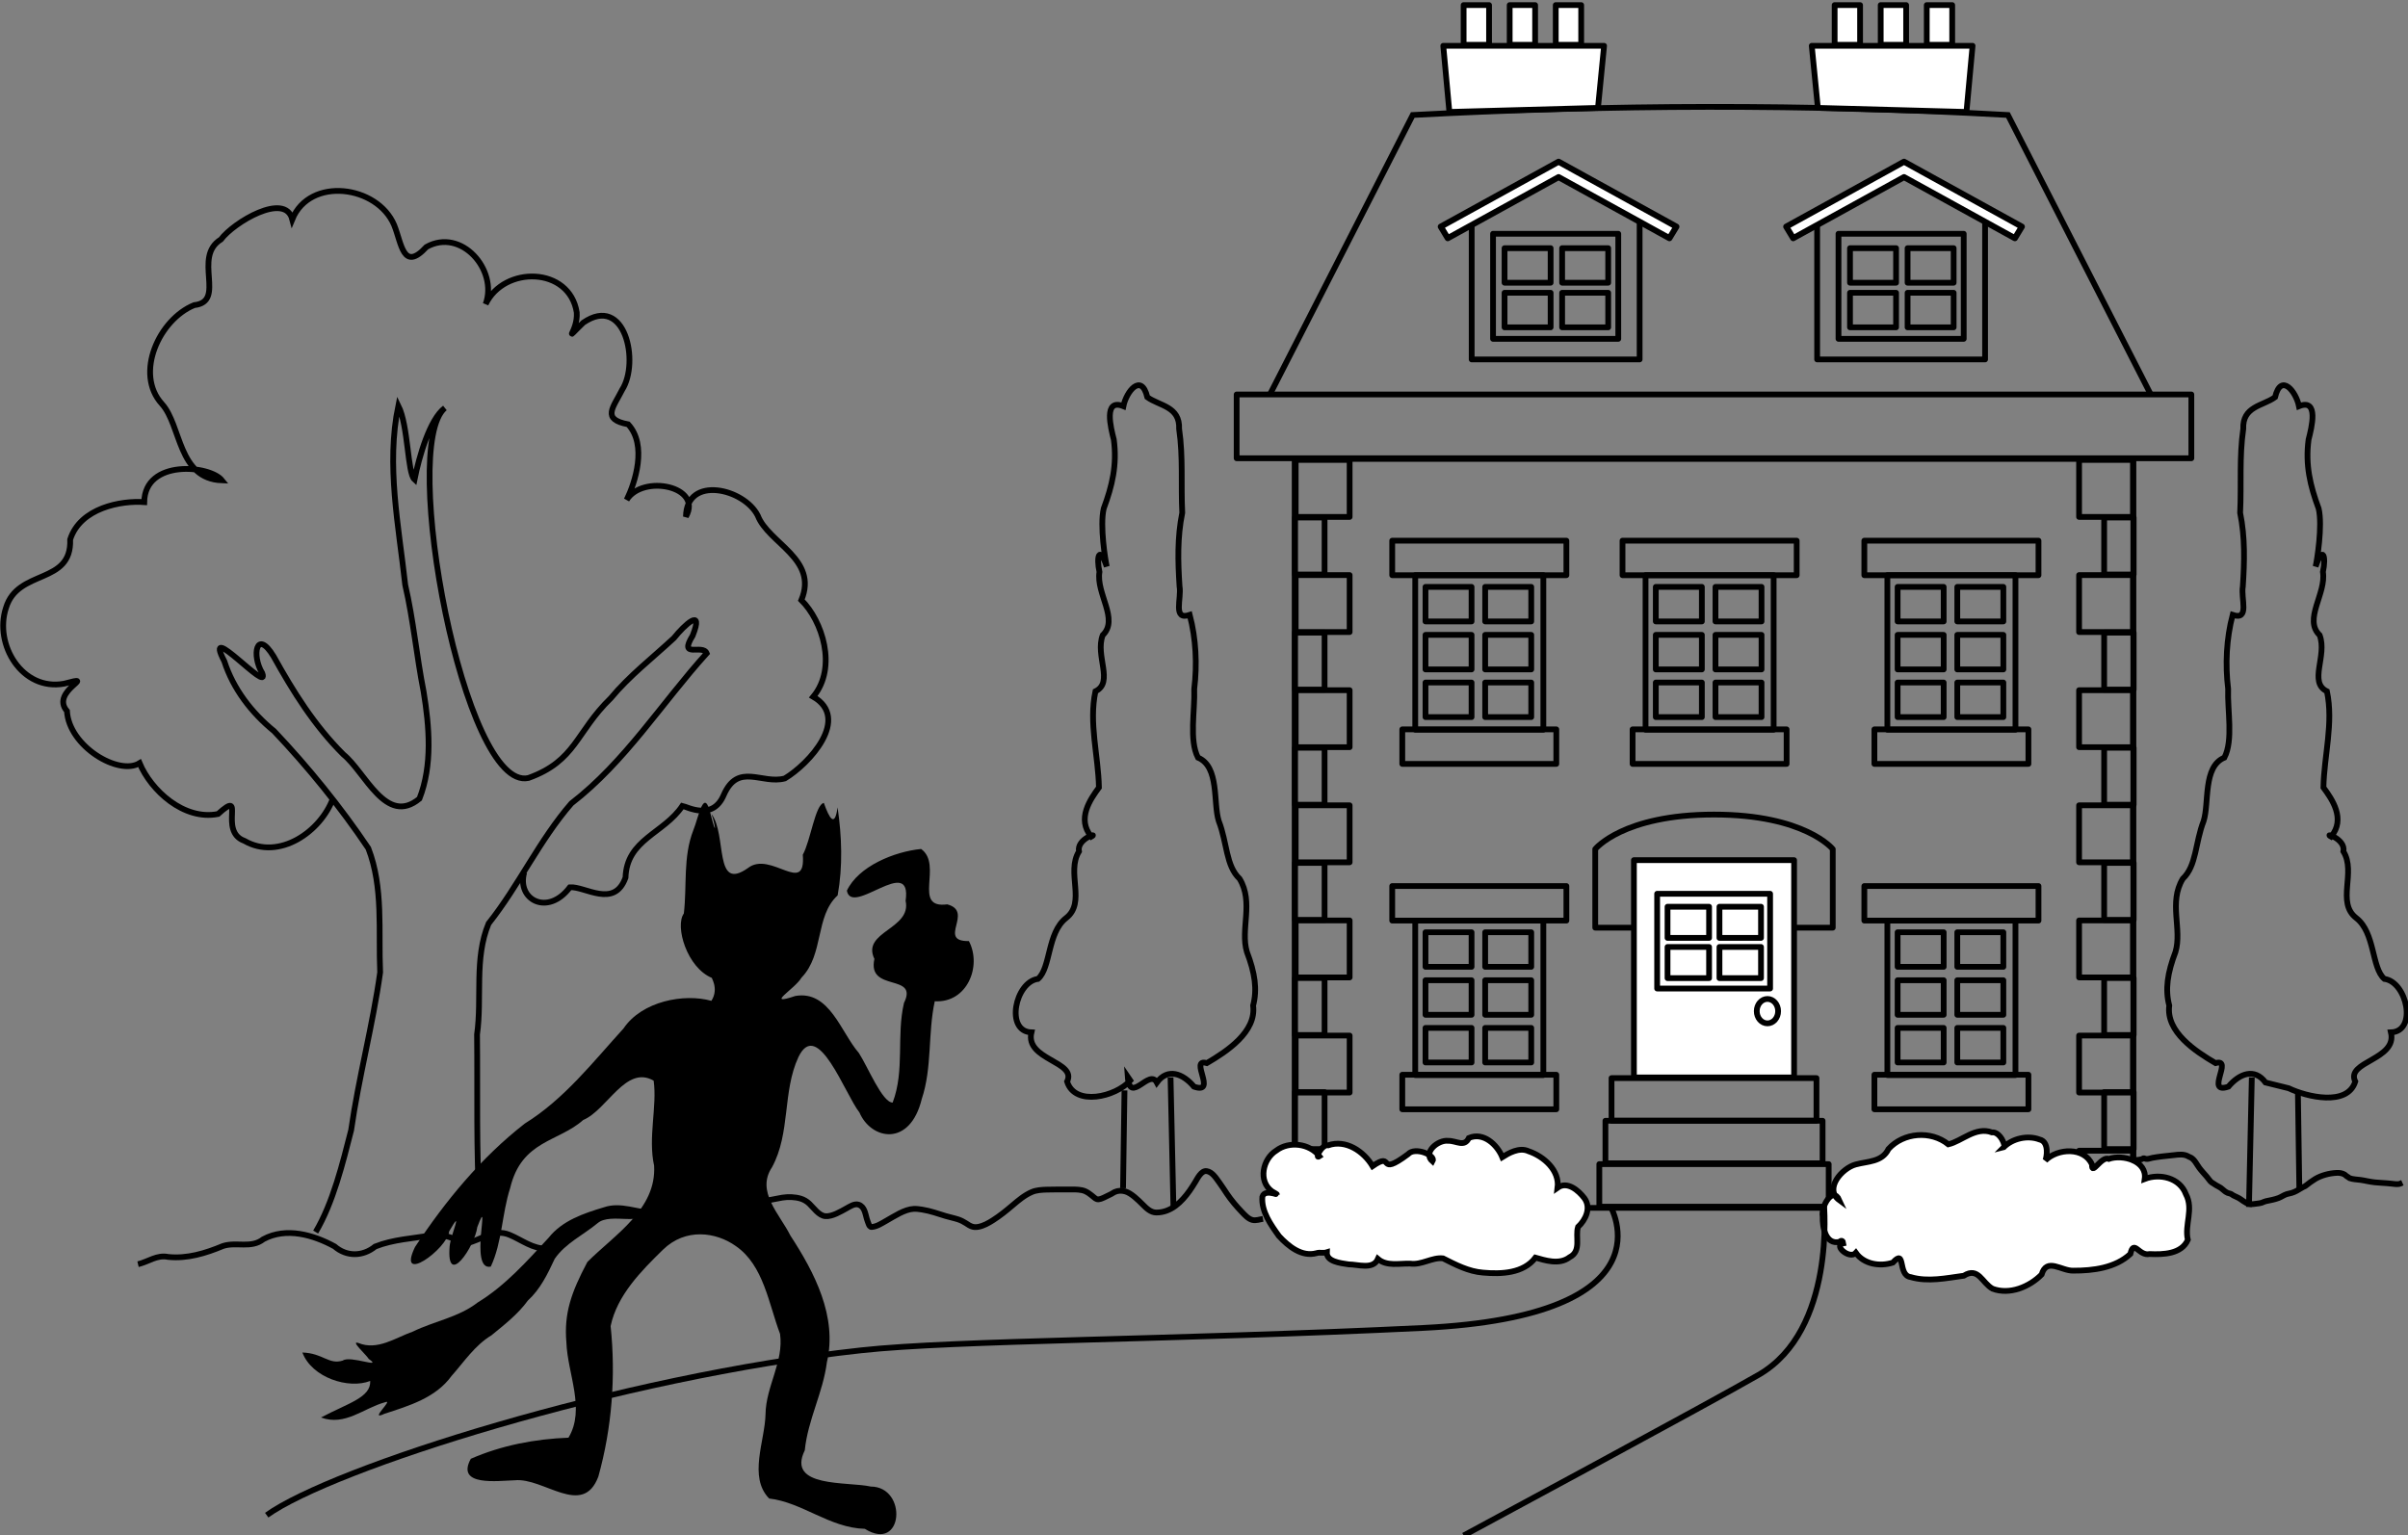<?xml version="1.0" encoding="UTF-8" standalone="no"?>
<!-- Created with Inkscape (http://www.inkscape.org/) -->

<svg
   xmlns:dc="http://purl.org/dc/elements/1.1/"
   xmlns:cc="http://creativecommons.org/ns#"
   xmlns:rdf="http://www.w3.org/1999/02/22-rdf-syntax-ns#"
   xmlns:svg="http://www.w3.org/2000/svg"
   xmlns="http://www.w3.org/2000/svg"
   xmlns:sodipodi="http://sodipodi.sourceforge.net/DTD/sodipodi-0.dtd"
   xmlns:inkscape="http://www.inkscape.org/namespaces/inkscape"
   width="110.717mm"
   height="70.594mm"
   viewBox="0 0 392.305 250.137"
   id="svg18112"
   version="1.1"
   inkscape:version="0.91 r13725"
   sodipodi:docname="apt-building-bricks.svg">
  <rect x="0" y="0" width="392.305" height="250.137" fill="#808080" stroke="none"/>
  <defs
     id="defs18114" />
  <sodipodi:namedview
     id="base"
     pagecolor="#ffffff"
     bordercolor="#666666"
     borderopacity="1.0"
     inkscape:pageopacity="0.0"
     inkscape:pageshadow="2"
     inkscape:zoom="0.35"
     inkscape:cx="1285.4382"
     inkscape:cy="-789.21745"
     inkscape:document-units="px"
     inkscape:current-layer="layer1"
     showgrid="false"
     fit-margin-top="0"
     fit-margin-left="0"
     fit-margin-right="0"
     fit-margin-bottom="0"
     inkscape:window-width="2560"
     inkscape:window-height="1403"
     inkscape:window-x="2560"
     inkscape:window-y="0"
     inkscape:window-maximized="1" />
  <g
     inkscape:label="Layer 1"
     inkscape:groupmode="layer"
     id="layer1"
     transform="translate(1470.438,484.135)">
    <g
       transform="matrix(0.938,0,0,0.938,-1554.569,-1160.969)"
       style="display:inline"
       id="g17841">
      <rect
         y="801.299"
         x="314.558"
         height="130.108"
         width="145.664"
         id="rect7372"
         style="fill:none;fill-opacity:1;stroke:#000000;stroke-width:1;stroke-linecap:round;stroke-linejoin:round;stroke-miterlimit:4;stroke-dasharray:none;stroke-opacity:1" />
      <rect
         y="821.5"
         x="335.5"
         height="26.836"
         width="22.25"
         id="rect7377"
         style="fill:none;fill-opacity:1;stroke:#000000;stroke-width:1;stroke-linecap:round;stroke-linejoin:round;stroke-miterlimit:4;stroke-dasharray:none;stroke-opacity:1" />
      <rect
         transform="scale(1,-1)"
         style="fill:none;fill-opacity:1;stroke:#000000;stroke-width:1;stroke-linecap:round;stroke-linejoin:round;stroke-miterlimit:4;stroke-dasharray:none;stroke-opacity:1"
         id="rect7379"
         width="26.75"
         height="6"
         x="333.25"
         y="-854.28" />
      <rect
         y="-821.5"
         x="331.5"
         height="6"
         width="30.25"
         id="rect7381"
         style="fill:none;fill-opacity:1;stroke:#000000;stroke-width:1;stroke-linecap:round;stroke-linejoin:round;stroke-miterlimit:4;stroke-dasharray:none;stroke-opacity:1"
         transform="scale(1,-1)" />
      <rect
         transform="scale(1,-1)"
         style="fill:none;fill-opacity:1;stroke:#000000;stroke-width:1;stroke-linecap:round;stroke-linejoin:round;stroke-miterlimit:4;stroke-dasharray:none;stroke-opacity:1"
         id="rect7389"
         width="8"
         height="6"
         x="347.646"
         y="-829.53" />
      <rect
         y="-829.53"
         x="337.28"
         height="6"
         width="8"
         id="rect7391"
         style="fill:none;fill-opacity:1;stroke:#000000;stroke-width:1;stroke-linecap:round;stroke-linejoin:round;stroke-miterlimit:4;stroke-dasharray:none;stroke-opacity:1"
         transform="scale(1,-1)" />
      <rect
         y="-837.866"
         x="347.646"
         height="6"
         width="8"
         id="rect7393"
         style="fill:none;fill-opacity:1;stroke:#000000;stroke-width:1;stroke-linecap:round;stroke-linejoin:round;stroke-miterlimit:4;stroke-dasharray:none;stroke-opacity:1"
         transform="scale(1,-1)" />
      <rect
         transform="scale(1,-1)"
         style="fill:none;fill-opacity:1;stroke:#000000;stroke-width:1;stroke-linecap:round;stroke-linejoin:round;stroke-miterlimit:4;stroke-dasharray:none;stroke-opacity:1"
         id="rect7395"
         width="8"
         height="6"
         x="337.28"
         y="-837.866" />
      <rect
         transform="scale(1,-1)"
         style="fill:none;fill-opacity:1;stroke:#000000;stroke-width:1;stroke-linecap:round;stroke-linejoin:round;stroke-miterlimit:4;stroke-dasharray:none;stroke-opacity:1"
         id="rect7397"
         width="8"
         height="6"
         x="347.646"
         y="-846.146" />
      <rect
         y="-846.146"
         x="337.28"
         height="6"
         width="8"
         id="rect7399"
         style="fill:none;fill-opacity:1;stroke:#000000;stroke-width:1;stroke-linecap:round;stroke-linejoin:round;stroke-miterlimit:4;stroke-dasharray:none;stroke-opacity:1"
         transform="scale(1,-1)" />
      <g
         transform="translate(59.263,13.436)"
         id="g7686">
        <rect
           transform="scale(1,-1)"
           style="fill:none;fill-opacity:1;stroke:#000000;stroke-width:1;stroke-linecap:round;stroke-linejoin:round;stroke-miterlimit:4;stroke-dasharray:none;stroke-opacity:1"
           id="rect7515"
           width="8"
           height="6"
           x="301.75"
           y="-757.25" />
        <rect
           y="-757.25"
           x="291.75"
           height="6"
           width="8"
           id="rect7517"
           style="fill:none;fill-opacity:1;stroke:#000000;stroke-width:1;stroke-linecap:round;stroke-linejoin:round;stroke-miterlimit:4;stroke-dasharray:none;stroke-opacity:1"
           transform="scale(1,-1)" />
        <rect
           y="-765"
           x="301.75"
           height="6"
           width="8"
           id="rect7519"
           style="fill:none;fill-opacity:1;stroke:#000000;stroke-width:1;stroke-linecap:round;stroke-linejoin:round;stroke-miterlimit:4;stroke-dasharray:none;stroke-opacity:1"
           transform="scale(1,-1)" />
        <rect
           transform="scale(1,-1)"
           style="fill:none;fill-opacity:1;stroke:#000000;stroke-width:1;stroke-linecap:round;stroke-linejoin:round;stroke-miterlimit:4;stroke-dasharray:none;stroke-opacity:1"
           id="rect7521"
           width="8"
           height="6"
           x="291.75"
           y="-765" />
        <rect
           y="748.75"
           x="289.75"
           height="18.25"
           width="21.75"
           id="rect7523"
           style="fill:none;fill-opacity:1;stroke:#000000;stroke-width:1;stroke-linecap:round;stroke-linejoin:round;stroke-miterlimit:4;stroke-dasharray:none;stroke-opacity:1" />
      </g>
      <rect
         style="fill:none;fill-opacity:1;stroke:#000000;stroke-width:1;stroke-linecap:round;stroke-linejoin:round;stroke-miterlimit:4;stroke-dasharray:none;stroke-opacity:1"
         id="rect7525"
         width="22.25"
         height="26.836"
         x="375.5"
         y="821.5" />
      <rect
         y="-854.28"
         x="373.25"
         height="6"
         width="26.75"
         id="rect7527"
         style="fill:none;fill-opacity:1;stroke:#000000;stroke-width:1;stroke-linecap:round;stroke-linejoin:round;stroke-miterlimit:4;stroke-dasharray:none;stroke-opacity:1"
         transform="scale(1,-1)" />
      <rect
         transform="scale(1,-1)"
         style="fill:none;fill-opacity:1;stroke:#000000;stroke-width:1;stroke-linecap:round;stroke-linejoin:round;stroke-miterlimit:4;stroke-dasharray:none;stroke-opacity:1"
         id="rect7529"
         width="30.25"
         height="6"
         x="371.5"
         y="-821.5" />
      <rect
         y="-829.53"
         x="387.646"
         height="6"
         width="8"
         id="rect7531"
         style="fill:none;fill-opacity:1;stroke:#000000;stroke-width:1;stroke-linecap:round;stroke-linejoin:round;stroke-miterlimit:4;stroke-dasharray:none;stroke-opacity:1"
         transform="scale(1,-1)" />
      <rect
         transform="scale(1,-1)"
         style="fill:none;fill-opacity:1;stroke:#000000;stroke-width:1;stroke-linecap:round;stroke-linejoin:round;stroke-miterlimit:4;stroke-dasharray:none;stroke-opacity:1"
         id="rect7533"
         width="8"
         height="6"
         x="377.28"
         y="-829.53" />
      <rect
         transform="scale(1,-1)"
         style="fill:none;fill-opacity:1;stroke:#000000;stroke-width:1;stroke-linecap:round;stroke-linejoin:round;stroke-miterlimit:4;stroke-dasharray:none;stroke-opacity:1"
         id="rect7535"
         width="8"
         height="6"
         x="387.646"
         y="-837.866" />
      <rect
         y="-837.866"
         x="377.28"
         height="6"
         width="8"
         id="rect7537"
         style="fill:none;fill-opacity:1;stroke:#000000;stroke-width:1;stroke-linecap:round;stroke-linejoin:round;stroke-miterlimit:4;stroke-dasharray:none;stroke-opacity:1"
         transform="scale(1,-1)" />
      <rect
         y="-846.146"
         x="387.646"
         height="6"
         width="8"
         id="rect7539"
         style="fill:none;fill-opacity:1;stroke:#000000;stroke-width:1;stroke-linecap:round;stroke-linejoin:round;stroke-miterlimit:4;stroke-dasharray:none;stroke-opacity:1"
         transform="scale(1,-1)" />
      <rect
         transform="scale(1,-1)"
         style="fill:none;fill-opacity:1;stroke:#000000;stroke-width:1;stroke-linecap:round;stroke-linejoin:round;stroke-miterlimit:4;stroke-dasharray:none;stroke-opacity:1"
         id="rect7541"
         width="8"
         height="6"
         x="377.28"
         y="-846.146" />
      <rect
         y="821.5"
         x="417.5"
         height="26.836"
         width="22.25"
         id="rect7543"
         style="fill:none;fill-opacity:1;stroke:#000000;stroke-width:1;stroke-linecap:round;stroke-linejoin:round;stroke-miterlimit:4;stroke-dasharray:none;stroke-opacity:1" />
      <rect
         transform="scale(1,-1)"
         style="fill:none;fill-opacity:1;stroke:#000000;stroke-width:1;stroke-linecap:round;stroke-linejoin:round;stroke-miterlimit:4;stroke-dasharray:none;stroke-opacity:1"
         id="rect7545"
         width="26.75"
         height="6"
         x="415.25"
         y="-854.28" />
      <rect
         y="-821.5"
         x="413.5"
         height="6"
         width="30.25"
         id="rect7547"
         style="fill:none;fill-opacity:1;stroke:#000000;stroke-width:1;stroke-linecap:round;stroke-linejoin:round;stroke-miterlimit:4;stroke-dasharray:none;stroke-opacity:1"
         transform="scale(1,-1)" />
      <rect
         transform="scale(1,-1)"
         style="fill:none;fill-opacity:1;stroke:#000000;stroke-width:1;stroke-linecap:round;stroke-linejoin:round;stroke-miterlimit:4;stroke-dasharray:none;stroke-opacity:1"
         id="rect7549"
         width="8"
         height="6"
         x="429.646"
         y="-829.53" />
      <rect
         y="-829.53"
         x="419.28"
         height="6"
         width="8"
         id="rect7551"
         style="fill:none;fill-opacity:1;stroke:#000000;stroke-width:1;stroke-linecap:round;stroke-linejoin:round;stroke-miterlimit:4;stroke-dasharray:none;stroke-opacity:1"
         transform="scale(1,-1)" />
      <rect
         y="-837.866"
         x="429.646"
         height="6"
         width="8"
         id="rect7553"
         style="fill:none;fill-opacity:1;stroke:#000000;stroke-width:1;stroke-linecap:round;stroke-linejoin:round;stroke-miterlimit:4;stroke-dasharray:none;stroke-opacity:1"
         transform="scale(1,-1)" />
      <rect
         transform="scale(1,-1)"
         style="fill:none;fill-opacity:1;stroke:#000000;stroke-width:1;stroke-linecap:round;stroke-linejoin:round;stroke-miterlimit:4;stroke-dasharray:none;stroke-opacity:1"
         id="rect7555"
         width="8"
         height="6"
         x="419.28"
         y="-837.866" />
      <rect
         transform="scale(1,-1)"
         style="fill:none;fill-opacity:1;stroke:#000000;stroke-width:1;stroke-linecap:round;stroke-linejoin:round;stroke-miterlimit:4;stroke-dasharray:none;stroke-opacity:1"
         id="rect7557"
         width="8"
         height="6"
         x="429.646"
         y="-846.146" />
      <rect
         y="-846.146"
         x="419.28"
         height="6"
         width="8"
         id="rect7559"
         style="fill:none;fill-opacity:1;stroke:#000000;stroke-width:1;stroke-linecap:round;stroke-linejoin:round;stroke-miterlimit:4;stroke-dasharray:none;stroke-opacity:1"
         transform="scale(1,-1)" />
      <rect
         style="fill:none;fill-opacity:1;stroke:#000000;stroke-width:1;stroke-linecap:round;stroke-linejoin:round;stroke-miterlimit:4;stroke-dasharray:none;stroke-opacity:1"
         id="rect7561"
         width="22.25"
         height="26.836"
         x="335.5"
         y="881.5" />
      <rect
         y="-914.28"
         x="333.25"
         height="6"
         width="26.75"
         id="rect7563"
         style="fill:none;fill-opacity:1;stroke:#000000;stroke-width:1;stroke-linecap:round;stroke-linejoin:round;stroke-miterlimit:4;stroke-dasharray:none;stroke-opacity:1"
         transform="scale(1,-1)" />
      <rect
         transform="scale(1,-1)"
         style="fill:none;fill-opacity:1;stroke:#000000;stroke-width:1;stroke-linecap:round;stroke-linejoin:round;stroke-miterlimit:4;stroke-dasharray:none;stroke-opacity:1"
         id="rect7565"
         width="30.25"
         height="6"
         x="331.5"
         y="-881.5" />
      <rect
         y="-889.53"
         x="347.646"
         height="6"
         width="8"
         id="rect7567"
         style="fill:none;fill-opacity:1;stroke:#000000;stroke-width:1;stroke-linecap:round;stroke-linejoin:round;stroke-miterlimit:4;stroke-dasharray:none;stroke-opacity:1"
         transform="scale(1,-1)" />
      <rect
         transform="scale(1,-1)"
         style="fill:none;fill-opacity:1;stroke:#000000;stroke-width:1;stroke-linecap:round;stroke-linejoin:round;stroke-miterlimit:4;stroke-dasharray:none;stroke-opacity:1"
         id="rect7569"
         width="8"
         height="6"
         x="337.28"
         y="-889.53" />
      <rect
         transform="scale(1,-1)"
         style="fill:none;fill-opacity:1;stroke:#000000;stroke-width:1;stroke-linecap:round;stroke-linejoin:round;stroke-miterlimit:4;stroke-dasharray:none;stroke-opacity:1"
         id="rect7571"
         width="8"
         height="6"
         x="347.646"
         y="-897.866" />
      <rect
         y="-897.866"
         x="337.28"
         height="6"
         width="8"
         id="rect7573"
         style="fill:none;fill-opacity:1;stroke:#000000;stroke-width:1;stroke-linecap:round;stroke-linejoin:round;stroke-miterlimit:4;stroke-dasharray:none;stroke-opacity:1"
         transform="scale(1,-1)" />
      <rect
         y="-906.146"
         x="347.646"
         height="6"
         width="8"
         id="rect7575"
         style="fill:none;fill-opacity:1;stroke:#000000;stroke-width:1;stroke-linecap:round;stroke-linejoin:round;stroke-miterlimit:4;stroke-dasharray:none;stroke-opacity:1"
         transform="scale(1,-1)" />
      <rect
         transform="scale(1,-1)"
         style="fill:none;fill-opacity:1;stroke:#000000;stroke-width:1;stroke-linecap:round;stroke-linejoin:round;stroke-miterlimit:4;stroke-dasharray:none;stroke-opacity:1"
         id="rect7577"
         width="8"
         height="6"
         x="337.28"
         y="-906.146" />
      <rect
         style="fill:none;fill-opacity:1;stroke:#000000;stroke-width:1;stroke-linecap:round;stroke-linejoin:round;stroke-miterlimit:4;stroke-dasharray:none;stroke-opacity:1"
         id="rect7579"
         width="22.25"
         height="26.836"
         x="417.5"
         y="881.5" />
      <rect
         y="-914.28"
         x="415.25"
         height="6"
         width="26.75"
         id="rect7581"
         style="fill:none;fill-opacity:1;stroke:#000000;stroke-width:1;stroke-linecap:round;stroke-linejoin:round;stroke-miterlimit:4;stroke-dasharray:none;stroke-opacity:1"
         transform="scale(1,-1)" />
      <rect
         transform="scale(1,-1)"
         style="fill:none;fill-opacity:1;stroke:#000000;stroke-width:1;stroke-linecap:round;stroke-linejoin:round;stroke-miterlimit:4;stroke-dasharray:none;stroke-opacity:1"
         id="rect7583"
         width="30.25"
         height="6"
         x="413.5"
         y="-881.5" />
      <rect
         y="-889.53"
         x="429.646"
         height="6"
         width="8"
         id="rect7585"
         style="fill:none;fill-opacity:1;stroke:#000000;stroke-width:1;stroke-linecap:round;stroke-linejoin:round;stroke-miterlimit:4;stroke-dasharray:none;stroke-opacity:1"
         transform="scale(1,-1)" />
      <rect
         transform="scale(1,-1)"
         style="fill:none;fill-opacity:1;stroke:#000000;stroke-width:1;stroke-linecap:round;stroke-linejoin:round;stroke-miterlimit:4;stroke-dasharray:none;stroke-opacity:1"
         id="rect7587"
         width="8"
         height="6"
         x="419.28"
         y="-889.53" />
      <rect
         transform="scale(1,-1)"
         style="fill:none;fill-opacity:1;stroke:#000000;stroke-width:1;stroke-linecap:round;stroke-linejoin:round;stroke-miterlimit:4;stroke-dasharray:none;stroke-opacity:1"
         id="rect7589"
         width="8"
         height="6"
         x="429.646"
         y="-897.866" />
      <rect
         y="-897.866"
         x="419.28"
         height="6"
         width="8"
         id="rect7591"
         style="fill:none;fill-opacity:1;stroke:#000000;stroke-width:1;stroke-linecap:round;stroke-linejoin:round;stroke-miterlimit:4;stroke-dasharray:none;stroke-opacity:1"
         transform="scale(1,-1)" />
      <rect
         y="-906.146"
         x="429.646"
         height="6"
         width="8"
         id="rect7593"
         style="fill:none;fill-opacity:1;stroke:#000000;stroke-width:1;stroke-linecap:round;stroke-linejoin:round;stroke-miterlimit:4;stroke-dasharray:none;stroke-opacity:1"
         transform="scale(1,-1)" />
      <rect
         transform="scale(1,-1)"
         style="fill:none;fill-opacity:1;stroke:#000000;stroke-width:1;stroke-linecap:round;stroke-linejoin:round;stroke-miterlimit:4;stroke-dasharray:none;stroke-opacity:1"
         id="rect7595"
         width="8"
         height="6"
         x="419.28"
         y="-906.146" />
      <g
         transform="translate(60,14)"
         id="g7623">
        <rect
           style="fill:none;fill-opacity:1;stroke:#000000;stroke-width:1;stroke-linecap:round;stroke-linejoin:round;stroke-miterlimit:4;stroke-dasharray:none;stroke-opacity:1"
           id="rect7597"
           width="9.369"
           height="9.899"
           x="254.735"
           y="787.476" />
        <rect
           y="807.476"
           x="254.735"
           height="9.899"
           width="9.369"
           id="rect7599"
           style="fill:none;fill-opacity:1;stroke:#000000;stroke-width:1;stroke-linecap:round;stroke-linejoin:round;stroke-miterlimit:4;stroke-dasharray:none;stroke-opacity:1" />
        <rect
           style="fill:none;fill-opacity:1;stroke:#000000;stroke-width:1;stroke-linecap:round;stroke-linejoin:round;stroke-miterlimit:4;stroke-dasharray:none;stroke-opacity:1"
           id="rect7601"
           width="5.127"
           height="9.899"
           x="254.624"
           y="797.476" />
        <rect
           y="817.476"
           x="254.624"
           height="9.899"
           width="5.127"
           id="rect7603"
           style="fill:none;fill-opacity:1;stroke:#000000;stroke-width:1;stroke-linecap:round;stroke-linejoin:round;stroke-miterlimit:4;stroke-dasharray:none;stroke-opacity:1" />
        <rect
           y="827.476"
           x="254.735"
           height="9.899"
           width="9.369"
           id="rect7605"
           style="fill:none;fill-opacity:1;stroke:#000000;stroke-width:1;stroke-linecap:round;stroke-linejoin:round;stroke-miterlimit:4;stroke-dasharray:none;stroke-opacity:1" />
        <rect
           style="fill:none;fill-opacity:1;stroke:#000000;stroke-width:1;stroke-linecap:round;stroke-linejoin:round;stroke-miterlimit:4;stroke-dasharray:none;stroke-opacity:1"
           id="rect7607"
           width="9.369"
           height="9.899"
           x="254.735"
           y="847.476" />
        <rect
           y="837.476"
           x="254.624"
           height="9.899"
           width="5.127"
           id="rect7609"
           style="fill:none;fill-opacity:1;stroke:#000000;stroke-width:1;stroke-linecap:round;stroke-linejoin:round;stroke-miterlimit:4;stroke-dasharray:none;stroke-opacity:1" />
        <rect
           style="fill:none;fill-opacity:1;stroke:#000000;stroke-width:1;stroke-linecap:round;stroke-linejoin:round;stroke-miterlimit:4;stroke-dasharray:none;stroke-opacity:1"
           id="rect7611"
           width="5.127"
           height="9.899"
           x="254.624"
           y="857.476" />
        <rect
           style="fill:none;fill-opacity:1;stroke:#000000;stroke-width:1;stroke-linecap:round;stroke-linejoin:round;stroke-miterlimit:4;stroke-dasharray:none;stroke-opacity:1"
           id="rect7613"
           width="9.369"
           height="9.899"
           x="254.735"
           y="867.476" />
        <rect
           y="887.476"
           x="254.735"
           height="9.899"
           width="9.369"
           id="rect7615"
           style="fill:none;fill-opacity:1;stroke:#000000;stroke-width:1;stroke-linecap:round;stroke-linejoin:round;stroke-miterlimit:4;stroke-dasharray:none;stroke-opacity:1" />
        <rect
           style="fill:none;fill-opacity:1;stroke:#000000;stroke-width:1;stroke-linecap:round;stroke-linejoin:round;stroke-miterlimit:4;stroke-dasharray:none;stroke-opacity:1"
           id="rect7617"
           width="5.127"
           height="9.899"
           x="254.624"
           y="877.476" />
        <rect
           y="897.299"
           x="254.624"
           height="9.899"
           width="5.127"
           id="rect7619"
           style="fill:none;fill-opacity:1;stroke:#000000;stroke-width:1;stroke-linecap:round;stroke-linejoin:round;stroke-miterlimit:4;stroke-dasharray:none;stroke-opacity:1" />
        <rect
           style="fill:none;fill-opacity:1;stroke:#000000;stroke-width:1;stroke-linecap:round;stroke-linejoin:round;stroke-miterlimit:4;stroke-dasharray:none;stroke-opacity:1"
           id="rect7621"
           width="9.369"
           height="9.899"
           x="254.735"
           y="907.476" />
      </g>
      <g
         transform="matrix(-1,0,0,1,714.905,14)"
         id="g7638">
        <rect
           y="787.476"
           x="254.735"
           height="9.899"
           width="9.369"
           id="rect7640"
           style="fill:none;fill-opacity:1;stroke:#000000;stroke-width:1;stroke-linecap:round;stroke-linejoin:round;stroke-miterlimit:4;stroke-dasharray:none;stroke-opacity:1" />
        <rect
           style="fill:none;fill-opacity:1;stroke:#000000;stroke-width:1;stroke-linecap:round;stroke-linejoin:round;stroke-miterlimit:4;stroke-dasharray:none;stroke-opacity:1"
           id="rect7642"
           width="9.369"
           height="9.899"
           x="254.735"
           y="807.476" />
        <rect
           y="797.476"
           x="254.624"
           height="9.899"
           width="5.127"
           id="rect7644"
           style="fill:none;fill-opacity:1;stroke:#000000;stroke-width:1;stroke-linecap:round;stroke-linejoin:round;stroke-miterlimit:4;stroke-dasharray:none;stroke-opacity:1" />
        <rect
           style="fill:none;fill-opacity:1;stroke:#000000;stroke-width:1;stroke-linecap:round;stroke-linejoin:round;stroke-miterlimit:4;stroke-dasharray:none;stroke-opacity:1"
           id="rect7646"
           width="5.127"
           height="9.899"
           x="254.624"
           y="817.476" />
        <rect
           style="fill:none;fill-opacity:1;stroke:#000000;stroke-width:1;stroke-linecap:round;stroke-linejoin:round;stroke-miterlimit:4;stroke-dasharray:none;stroke-opacity:1"
           id="rect7648"
           width="9.369"
           height="9.899"
           x="254.735"
           y="827.476" />
        <rect
           y="847.476"
           x="254.735"
           height="9.899"
           width="9.369"
           id="rect7650"
           style="fill:none;fill-opacity:1;stroke:#000000;stroke-width:1;stroke-linecap:round;stroke-linejoin:round;stroke-miterlimit:4;stroke-dasharray:none;stroke-opacity:1" />
        <rect
           style="fill:none;fill-opacity:1;stroke:#000000;stroke-width:1;stroke-linecap:round;stroke-linejoin:round;stroke-miterlimit:4;stroke-dasharray:none;stroke-opacity:1"
           id="rect7652"
           width="5.127"
           height="9.899"
           x="254.624"
           y="837.476" />
        <rect
           y="857.476"
           x="254.624"
           height="9.899"
           width="5.127"
           id="rect7654"
           style="fill:none;fill-opacity:1;stroke:#000000;stroke-width:1;stroke-linecap:round;stroke-linejoin:round;stroke-miterlimit:4;stroke-dasharray:none;stroke-opacity:1" />
        <rect
           y="867.476"
           x="254.735"
           height="9.899"
           width="9.369"
           id="rect7656"
           style="fill:none;fill-opacity:1;stroke:#000000;stroke-width:1;stroke-linecap:round;stroke-linejoin:round;stroke-miterlimit:4;stroke-dasharray:none;stroke-opacity:1" />
        <rect
           style="fill:none;fill-opacity:1;stroke:#000000;stroke-width:1;stroke-linecap:round;stroke-linejoin:round;stroke-miterlimit:4;stroke-dasharray:none;stroke-opacity:1"
           id="rect7658"
           width="9.369"
           height="9.899"
           x="254.735"
           y="887.476" />
        <rect
           y="877.476"
           x="254.624"
           height="9.899"
           width="5.127"
           id="rect7660"
           style="fill:none;fill-opacity:1;stroke:#000000;stroke-width:1;stroke-linecap:round;stroke-linejoin:round;stroke-miterlimit:4;stroke-dasharray:none;stroke-opacity:1" />
        <rect
           style="fill:none;fill-opacity:1;stroke:#000000;stroke-width:1;stroke-linecap:round;stroke-linejoin:round;stroke-miterlimit:4;stroke-dasharray:none;stroke-opacity:1"
           id="rect7662"
           width="5.127"
           height="9.899"
           x="254.624"
           y="897.299" />
        <rect
           y="907.476"
           x="254.735"
           height="9.899"
           width="9.369"
           id="rect7664"
           style="fill:none;fill-opacity:1;stroke:#000000;stroke-width:1;stroke-linecap:round;stroke-linejoin:round;stroke-miterlimit:4;stroke-dasharray:none;stroke-opacity:1" />
      </g>
      <rect
         transform="scale(1,-1)"
         style="fill:none;fill-opacity:1;stroke:#000000;stroke-width:1;stroke-linecap:round;stroke-linejoin:round;stroke-miterlimit:4;stroke-dasharray:none;stroke-opacity:1"
         id="rect7666"
         width="35.596"
         height="7.39"
         x="369.592"
         y="-916.256" />
      <rect
         y="-923.666"
         x="368.532"
         height="7.39"
         width="37.718"
         id="rect7668"
         style="fill:none;fill-opacity:1;stroke:#000000;stroke-width:1;stroke-linecap:round;stroke-linejoin:round;stroke-miterlimit:4;stroke-dasharray:none;stroke-opacity:1"
         transform="scale(1,-1)" />
      <rect
         transform="scale(1,-1)"
         style="fill:none;fill-opacity:1;stroke:#000000;stroke-width:1;stroke-linecap:round;stroke-linejoin:round;stroke-miterlimit:4;stroke-dasharray:none;stroke-opacity:1"
         id="rect7670"
         width="39.839"
         height="7.39"
         x="367.471"
         y="-931.199" />
      <rect
         transform="scale(1,-1)"
         style="fill:none;fill-opacity:1;stroke:#000000;stroke-width:1;stroke-linecap:round;stroke-linejoin:round;stroke-miterlimit:4;stroke-dasharray:none;stroke-opacity:1"
         id="rect7682"
         width="165.817"
         height="11.081"
         x="304.482"
         y="-801.183" />
      <path
         sodipodi:nodetypes="cccc"
         inkscape:connector-curvature="0"
         id="rect7684"
         d="m 345.304,758.611 0,25.4 29.168,0 0,-25.4"
         style="fill:none;fill-opacity:1;stroke:#000000;stroke-width:1;stroke-linecap:round;stroke-linejoin:round;stroke-miterlimit:4;stroke-dasharray:none;stroke-opacity:1" />
      <path
         style="fill:#ffffff;fill-opacity:1;stroke:#000000;stroke-width:1.043;stroke-linecap:round;stroke-linejoin:round;stroke-miterlimit:4;stroke-dasharray:none;stroke-opacity:1"
         d="m 339.932,760.947 1.213,2.006 19.252,-10.612 19.252,10.612 1.213,-2.006 -20.466,-11.282 z"
         id="path7693"
         inkscape:connector-curvature="0"
         sodipodi:nodetypes="ccccccc" />
      <g
         id="g7696"
         transform="translate(119.263,13.436)">
        <rect
           y="-757.25"
           x="301.75"
           height="6"
           width="8"
           id="rect7698"
           style="fill:none;fill-opacity:1;stroke:#000000;stroke-width:1;stroke-linecap:round;stroke-linejoin:round;stroke-miterlimit:4;stroke-dasharray:none;stroke-opacity:1"
           transform="scale(1,-1)" />
        <rect
           transform="scale(1,-1)"
           style="fill:none;fill-opacity:1;stroke:#000000;stroke-width:1;stroke-linecap:round;stroke-linejoin:round;stroke-miterlimit:4;stroke-dasharray:none;stroke-opacity:1"
           id="rect7700"
           width="8"
           height="6"
           x="291.75"
           y="-757.25" />
        <rect
           transform="scale(1,-1)"
           style="fill:none;fill-opacity:1;stroke:#000000;stroke-width:1;stroke-linecap:round;stroke-linejoin:round;stroke-miterlimit:4;stroke-dasharray:none;stroke-opacity:1"
           id="rect7702"
           width="8"
           height="6"
           x="301.75"
           y="-765" />
        <rect
           y="-765"
           x="291.75"
           height="6"
           width="8"
           id="rect7704"
           style="fill:none;fill-opacity:1;stroke:#000000;stroke-width:1;stroke-linecap:round;stroke-linejoin:round;stroke-miterlimit:4;stroke-dasharray:none;stroke-opacity:1"
           transform="scale(1,-1)" />
        <rect
           style="fill:none;fill-opacity:1;stroke:#000000;stroke-width:1;stroke-linecap:round;stroke-linejoin:round;stroke-miterlimit:4;stroke-dasharray:none;stroke-opacity:1"
           id="rect7706"
           width="21.75"
           height="18.25"
           x="289.75"
           y="748.75" />
      </g>
      <path
         style="fill:none;fill-opacity:1;stroke:#000000;stroke-width:1;stroke-linecap:round;stroke-linejoin:round;stroke-miterlimit:4;stroke-dasharray:none;stroke-opacity:1"
         d="m 405.304,758.611 0,25.4 29.168,0 0,-25.4"
         id="path7708"
         inkscape:connector-curvature="0"
         sodipodi:nodetypes="cccc" />
      <path
         sodipodi:nodetypes="ccccccc"
         inkscape:connector-curvature="0"
         id="path7710"
         d="m 399.932,760.947 1.213,2.006 19.252,-10.612 19.252,10.612 1.213,-2.006 -20.466,-11.282 z"
         style="fill:#ffffff;fill-opacity:1;stroke:#000000;stroke-width:1.043;stroke-linecap:round;stroke-linejoin:round;stroke-miterlimit:4;stroke-dasharray:none;stroke-opacity:1" />
      <path
         sodipodi:nodetypes="cccc"
         inkscape:connector-curvature="0"
         d="m 310.316,789.986 24.749,-48.437 c 34.007,-1.805 68.425,-1.965 103.375,0 l 24.749,48.437"
         style="fill:none;fill-rule:evenodd;stroke:#000000;stroke-width:1px;stroke-linecap:butt;stroke-linejoin:miter;stroke-opacity:1"
         id="path7714" />
      <path
         sodipodi:nodetypes="ccczcc"
         inkscape:connector-curvature="0"
         id="rect7719"
         d="m 366.764,882.728 41.253,0 0,-13.647 c 0,0 -4.804,-6 -20.627,-6 -15.823,0 -20.627,6 -20.627,6 z"
         style="fill:none;fill-opacity:1;stroke:#000000;stroke-width:1;stroke-linecap:round;stroke-linejoin:round;stroke-miterlimit:4;stroke-dasharray:none;stroke-opacity:1" />
      <rect
         y="871"
         x="373.481"
         height="37.75"
         width="27.818"
         id="rect7375"
         style="fill:#ffffff;fill-opacity:1;stroke:#000000;stroke-width:1;stroke-linecap:round;stroke-linejoin:round;stroke-miterlimit:4;stroke-dasharray:none;stroke-opacity:1" />
      <g
         style="stroke-width:1.109"
         id="g7722"
         transform="matrix(0.902,0,0,0.902,116.161,201.467)">
        <rect
           y="-757.25"
           x="301.75"
           height="6"
           width="8"
           id="rect7724"
           style="fill:none;fill-opacity:1;stroke:#000000;stroke-width:1.109;stroke-linecap:round;stroke-linejoin:round;stroke-miterlimit:4;stroke-dasharray:none;stroke-opacity:1"
           transform="scale(1,-1)" />
        <rect
           transform="scale(1,-1)"
           style="fill:none;fill-opacity:1;stroke:#000000;stroke-width:1.109;stroke-linecap:round;stroke-linejoin:round;stroke-miterlimit:4;stroke-dasharray:none;stroke-opacity:1"
           id="rect7726"
           width="8"
           height="6"
           x="291.75"
           y="-757.25" />
        <rect
           transform="scale(1,-1)"
           style="fill:none;fill-opacity:1;stroke:#000000;stroke-width:1.109;stroke-linecap:round;stroke-linejoin:round;stroke-miterlimit:4;stroke-dasharray:none;stroke-opacity:1"
           id="rect7728"
           width="8"
           height="6"
           x="301.75"
           y="-765" />
        <rect
           y="-765"
           x="291.75"
           height="6"
           width="8"
           id="rect7730"
           style="fill:none;fill-opacity:1;stroke:#000000;stroke-width:1.109;stroke-linecap:round;stroke-linejoin:round;stroke-miterlimit:4;stroke-dasharray:none;stroke-opacity:1"
           transform="scale(1,-1)" />
        <rect
           style="fill:none;fill-opacity:1;stroke:#000000;stroke-width:1.109;stroke-linecap:round;stroke-linejoin:round;stroke-miterlimit:4;stroke-dasharray:none;stroke-opacity:1"
           id="rect7732"
           width="21.75"
           height="18.25"
           x="289.75"
           y="748.75" />
      </g>
      <ellipse
         ry="2.121"
         rx="1.856"
         cy="897.234"
         cx="396.671"
         id="path7734"
         style="fill:#ffffff;fill-opacity:1;stroke:#000000;stroke-width:1;stroke-linecap:round;stroke-linejoin:round;stroke-miterlimit:4;stroke-dasharray:none;stroke-opacity:1" />
      <path
         sodipodi:nodetypes="ccccc"
         inkscape:connector-curvature="0"
         id="rect7736"
         d="m 340.368,729.528 27.931,0 -1.061,10.783 -25.809,0.707 z"
         style="fill:#ffffff;fill-opacity:1;stroke:#000000;stroke-width:1;stroke-linecap:round;stroke-linejoin:round;stroke-miterlimit:4;stroke-dasharray:none;stroke-opacity:1" />
      <rect
         y="722.457"
         x="343.903"
         height="6.894"
         width="4.419"
         id="rect7739"
         style="fill:#ffffff;fill-opacity:1;stroke:#000000;stroke-width:1;stroke-linecap:round;stroke-linejoin:round;stroke-miterlimit:4;stroke-dasharray:none;stroke-opacity:1" />
      <rect
         style="fill:#ffffff;fill-opacity:1;stroke:#000000;stroke-width:1;stroke-linecap:round;stroke-linejoin:round;stroke-miterlimit:4;stroke-dasharray:none;stroke-opacity:1"
         id="rect7741"
         width="4.419"
         height="6.894"
         x="351.903"
         y="722.457" />
      <rect
         y="722.457"
         x="359.903"
         height="6.894"
         width="4.419"
         id="rect7743"
         style="fill:#ffffff;fill-opacity:1;stroke:#000000;stroke-width:1;stroke-linecap:round;stroke-linejoin:round;stroke-miterlimit:4;stroke-dasharray:none;stroke-opacity:1" />
      <path
         style="fill:#ffffff;fill-opacity:1;stroke:#000000;stroke-width:1;stroke-linecap:round;stroke-linejoin:round;stroke-miterlimit:4;stroke-dasharray:none;stroke-opacity:1"
         d="m 432.299,729.528 -27.931,0 1.061,10.783 25.809,0.707 z"
         id="path7745"
         inkscape:connector-curvature="0"
         sodipodi:nodetypes="ccccc" />
      <rect
         transform="scale(-1,1)"
         style="fill:#ffffff;fill-opacity:1;stroke:#000000;stroke-width:1;stroke-linecap:round;stroke-linejoin:round;stroke-miterlimit:4;stroke-dasharray:none;stroke-opacity:1"
         id="rect7747"
         width="4.419"
         height="6.894"
         x="-428.763"
         y="722.457" />
      <rect
         transform="scale(-1,1)"
         y="722.457"
         x="-420.763"
         height="6.894"
         width="4.419"
         id="rect7749"
         style="fill:#ffffff;fill-opacity:1;stroke:#000000;stroke-width:1;stroke-linecap:round;stroke-linejoin:round;stroke-miterlimit:4;stroke-dasharray:none;stroke-opacity:1" />
      <rect
         transform="scale(-1,1)"
         style="fill:#ffffff;fill-opacity:1;stroke:#000000;stroke-width:1;stroke-linecap:round;stroke-linejoin:round;stroke-miterlimit:4;stroke-dasharray:none;stroke-opacity:1"
         id="rect7751"
         width="4.419"
         height="6.894"
         x="-412.763"
         y="722.457" />
      <path
         sodipodi:nodetypes="cccccccccccccccccccccccccc"
         inkscape:connector-curvature="0"
         id="path7536"
         d="m 311.83,936.308 c -1.422,-1.965 -3.095,-4.32 -2.885,-6.833 0.494,-1.723 4.108,0.501 1.669,-0.941 -2.441,-1.755 -1.609,-5.627 0.741,-7.073 2.229,-1.702 5.819,-1.253 7.51,0.98 -0.907,0.632 0.373,-2.129 1.508,-1.9 3.07,-1.072 6.177,1.039 7.713,3.616 3.936,-2.715 0.591,2.074 6.147,-2.06 1.208,-1.39 4.938,0.18 4.275,1.251 -1.786,-1.547 0.982,-3.802 2.7,-3.587 1.442,-0.038 2.808,1.175 3.61,-0.497 2.509,-1.079 4.905,1.144 5.802,3.332 1.015,-0.636 2.942,-1.798 4.56,-1.031 2.64,0.886 5.421,3.324 5.039,6.345 1.696,-1.212 3.633,0.476 4.652,1.808 1.225,1.652 0.242,3.765 -1.096,5.001 -0.533,1.662 0.669,4.176 -1.466,5.264 -1.819,1.401 -4.345,0.505 -5.933,0.07 -2.083,2.755 -5.956,2.884 -9.109,2.603 -2.502,-0.194 -4.747,-1.37 -6.942,-2.476 -1.878,-0.226 -3.704,1.203 -5.731,0.91 -1.849,-0.053 -4.043,0.507 -5.578,-0.81 -0.832,1.918 -3.477,0.937 -5.096,0.942 -1.442,-0.227 -3.85,-0.471 -3.772,-2.1 -0.659,0.209 -1.248,-0.041 -1.786,0.152 -2.552,0.705 -4.854,-1.151 -6.532,-2.964 z"
         style="fill:#ffffff;fill-rule:evenodd;stroke:#000000;stroke-width:1px;stroke-linecap:butt;stroke-linejoin:miter;stroke-opacity:1" />
      <path
         sodipodi:nodetypes="cccccccccccccccccccccccccc"
         inkscape:connector-curvature="0"
         id="path7539"
         d="m 406.262,932.919 c -0.34,-1.664 1.758,-5.409 2.903,-2.837 -2.693,-1.97 0.447,-5.569 2.827,-6.213 2.102,-0.576 4.591,-0.398 5.706,-2.693 2.612,-2.876 7.359,-3.253 10.391,-0.808 2.327,-0.531 4.734,-3.128 7.569,-2.076 1.427,-0.187 2.542,2.494 2.015,2.616 1.533,-1.567 4.19,-2.172 6.263,-1.378 1.714,0.368 1.257,3.167 0.991,3.647 2.144,-2.135 6.779,-2.392 8.128,0.725 -0.096,2.04 1.598,-1.554 2.904,-0.999 2.453,-0.835 6.675,0.345 6.24,3.482 2.625,-1.003 6.091,-0.214 7.151,2.646 1.397,2.599 -0.28,5.353 0.338,7.926 -1.079,2.496 -4.314,2.576 -6.636,2.471 -1.895,0.414 -2.727,-2.675 -3.35,-0.01 -2.608,2.421 -6.461,2.906 -9.884,2.897 -2.088,0.078 -4.624,-2.353 -5.53,0.677 -2.118,2.147 -5.554,3.565 -8.507,2.469 -1.84,-0.998 -2.461,-3.87 -5.007,-2.264 -3.023,0.41 -6.229,1.117 -9.219,0.236 -2.336,-0.293 -0.79,-5.089 -3.107,-2.517 -2.213,0.726 -5.016,0.298 -6.424,-1.698 -1.072,1.218 -4.004,-1.326 -2.172,-1.658 -0.045,-0.366 -0.311,-0.635 -0.647,-0.251 -2.426,0.562 -2.998,-2.506 -2.941,-4.388 z"
         style="fill:#ffffff;fill-rule:evenodd;stroke:#000000;stroke-width:1px;stroke-linecap:butt;stroke-linejoin:miter;stroke-opacity:1" />
      <g
         transform="translate(60,14)"
         id="g7548">
        <path
           style="fill:#000000;fill-rule:evenodd;stroke:none;stroke-width:1px;stroke-linecap:butt;stroke-linejoin:miter;stroke-opacity:1"
           d="m 153.381,877.479 c -4.381,-1.776 -6.506,-9.018 -4.917,-11.21 0.573,-4.78 -0.177,-9.82 1.656,-14.491 0.9,-2.141 1.851,-7.887 3.06,-2.508 0.996,3.939 0.797,1.628 0.079,-0.298 2.748,3.613 0.365,13.625 6.331,9.404 3.957,-3.1 10.106,4.942 9.535,-2.322 1.327,-2.333 2.165,-8.746 3.656,-8.997 0.964,2.728 1.904,4.341 2.385,0.768 0.739,5.05 0.924,10.26 0.012,15.296 -3.95,3.612 -2.346,10.245 -6.279,14.293 -1.163,1.999 -6.496,4.996 -1.073,3.184 5.94,-1.036 7.912,6.325 11.031,9.896 1.553,2.376 4.062,8.619 5.874,8.623 2.135,-5.604 0.628,-11.597 1.969,-17.309 2.596,-5.244 -6.443,-1.762 -5.137,-7.648 -2.307,-4.768 6.515,-5.148 5.419,-10.1 1.174,-8.208 -9.346,2.845 -10.201,-1.756 1.995,-4.233 8.222,-6.784 12.892,-7.245 3.87,2.758 -1.631,10.434 4.54,9.622 4.742,1.259 -1.843,6.458 3.765,6.382 2.297,4.373 -0.327,10.789 -5.932,10.453 -1.22,5.607 -0.426,11.518 -2.263,16.991 -2.038,8.368 -8.768,7.122 -10.823,2.324 -2.5,-3.146 -7.246,-16.538 -10.591,-9.625 -2.805,6.025 -1.346,13.218 -4.598,19.158 -2.811,4.226 1.35,8.134 3.189,11.838 4.205,6.447 8.212,14.112 6.347,22.046 -0.663,5.243 -3.309,9.986 -3.838,15.286 -3.218,6.557 7.441,5.388 11.466,6.29 6.43,0.034 5.684,11.553 -1.035,7.344 -6.121,-0.161 -10.847,-4.604 -16.623,-5.269 -3.647,-3.763 -0.724,-9.972 -0.624,-14.649 0.059,-4.825 3.209,-9.161 2.52,-13.954 -1.974,-5.219 -2.848,-11.909 -7.657,-15.235 -3.446,-2.473 -8.764,-3.217 -12.69,0.628 -3.772,3.695 -7.944,7.881 -9.078,13.256 0.915,8.742 0.229,17.681 -2.134,26.149 -2.7,7.2 -9.499,0.122 -14.524,0.64 -2.833,0.071 -10.308,1.147 -7.624,-3.734 5.335,-2.338 11.157,-3.444 16.962,-3.666 2.99,-4.95 -0.169,-11.132 -0.362,-16.551 -0.432,-5.002 0.812,-8.644 3.642,-13.968 4.715,-4.736 12.027,-9.142 11.594,-16.732 -1.084,-4.892 0.552,-10.343 -0.08,-14.773 -4.845,-2.798 -8.075,5.109 -12.238,6.833 -4.275,3.833 -10.703,3.508 -12.684,11.82 -1.437,4.451 -1.38,9.402 -3.364,13.649 -3.925,0.882 0.171,-13.526 -2.349,-6.855 -0.412,3.327 -5.418,10.799 -4.797,3.304 0.178,-1.925 2.493,-7.005 -0.076,-2.597 -0.339,3.112 -9.188,9.474 -5.94,2.745 5.273,-8.003 11.484,-15.544 19.082,-21.456 6.81,-4.214 11.823,-10.675 17.137,-16.516 3.202,-4.745 10.53,-6.125 15.258,-4.793 1.434,-2.241 -0.255,-4.302 0.13,-3.965 z"
           id="path7542"
           inkscape:connector-curvature="0"
           sodipodi:nodetypes="cccccccccccccccccccccccccccccccccccscccccccccccccccccccc" />
        <path
           style="fill:#000000;fill-rule:evenodd;stroke:none;stroke-width:1px;stroke-linecap:butt;stroke-linejoin:miter;stroke-opacity:1"
           d="m 143.339,917.853 c -2.885,-0.104 -5.834,-1.542 -8.725,-0.557 -3.541,1.063 -7.265,2.305 -9.652,5.321 -3.774,4.078 -7.525,8.322 -12.32,11.239 -3.299,2.562 -7.539,3.234 -11.234,5.041 -3.006,1.055 -6.166,3.353 -9.462,1.983 -1.504,-0.502 1.364,2.048 1.806,2.784 2.529,1.749 -3.23,-0.665 -4.515,0.266 -2.45,0.78 -3.421,-1.278 -7.026,-1.394 1.659,4.392 8.051,6.409 11.781,4.939 0.136,2.887 -3.819,3.842 -8.546,6.349 4.171,1.547 7.423,-1.642 11.081,-2.634 1.761,-0.706 -2.981,3.386 -0.053,1.99 4.237,-1.384 8.882,-2.758 11.63,-6.556 2.186,-2.458 4.053,-5.335 6.943,-7.072 2.258,-1.852 4.591,-3.654 6.324,-6.038 2.187,-2.001 3.431,-4.617 4.661,-7.245 1.869,-2.732 4.985,-4.146 7.475,-6.218 2.301,-1.934 8.163,0.78 8.107,-2.269 1.052,-0.486 2.916,0.62 3.304,-0.515"
           id="path7545"
           inkscape:connector-curvature="0"
           sodipodi:nodetypes="cccccccccccccccccccc" />
      </g>
      <path
         sodipodi:nodetypes="cssc"
         inkscape:connector-curvature="0"
         id="path7552"
         d="m 369.359,931.054 c 0,0 11.314,19.092 -32.527,21.213 -43.841,2.121 -81.171,2.096 -97.581,3.889 -42.073,4.596 -91.924,20.506 -103.238,28.638"
         style="fill:none;fill-rule:evenodd;stroke:#000000;stroke-width:1px;stroke-linecap:butt;stroke-linejoin:miter;stroke-opacity:1" />
      <path
         sodipodi:nodetypes="csc"
         inkscape:connector-curvature="0"
         id="path7554"
         d="m 406.482,930.7 c 0,0 2.121,21.92 -11.314,29.698 -7.955,4.606 -51.265,27.931 -51.265,27.931"
         style="fill:none;fill-rule:evenodd;stroke:#000000;stroke-width:1px;stroke-linecap:butt;stroke-linejoin:miter;stroke-opacity:1" />
      <path
         sodipodi:nodetypes="ccccccccccccccccccccccccccccccc"
         inkscape:connector-curvature="0"
         id="path7556"
         d="m 275.032,909.465 c 1.743,-3.522 -7.334,-3.746 -6.196,-8.547 -4.609,-0.154 -2.806,-8.768 1.145,-9.29 2.247,-1.941 1.589,-8.009 4.873,-10.568 3.523,-2.711 -0.026,-7.923 2.24,-11.569 -0.439,-2.204 3.527,-3.359 2.137,-2.571 -2.59,-3.093 -0.13,-6.541 1.331,-8.537 -0.108,-5.563 -1.78,-11.175 -0.61,-16.712 3.246,-1.576 -0.091,-6.169 1.266,-9.755 2.856,-2.752 -1.173,-7.219 -0.568,-10.989 -0.568,-2.594 -0.041,-4.749 1.273,-0.928 -0.237,-0.959 -1.238,-7.119 -0.53,-10.083 1.472,-3.957 2.338,-7.582 1.75,-11.983 -0.519,-2.028 -1.855,-7.223 1.666,-5.793 0.506,-2.526 3.117,-5.877 4.157,-1.565 2.112,1.535 5.679,1.568 5.522,5.507 0.715,4.88 0.306,9.679 0.542,14.582 -0.865,4.266 -0.753,8.447 -0.469,12.779 0.382,2.092 -1.263,5.975 1.77,4.95 1.087,4.137 1.301,8.609 0.783,12.856 0.14,3.764 -0.92,8.909 0.65,11.939 3.758,1.57 2.607,7.878 3.607,11.018 1.482,3.798 1.221,7.777 3.621,10.027 2.498,4.106 0.086,8.756 1.266,12.708 1.401,3.658 1.82,6.516 1.083,9.317 0.592,4.577 -4.546,7.957 -8.04,10.002 -3.174,-0.935 1.919,5.498 -2.231,4.092 -1.907,-2.271 -4.553,-3.309 -6.451,-0.72 -1.302,-2.504 -4.696,3.91 -5.051,-0.988 l 0.439,0.645 c -2.515,2.833 -9.616,4.545 -10.977,0.179 z"
         style="fill:none;fill-rule:evenodd;stroke:#000000;stroke-width:1px;stroke-linecap:butt;stroke-linejoin:miter;stroke-opacity:1" />
      <path
         inkscape:connector-curvature="0"
         id="path7561"
         d="m 309.054,933.315 c -0.529,0.09 -1.238,0.344 -1.835,0.195 -0.733,-0.183 -1.339,-0.874 -1.835,-1.391 -0.957,-0.995 -1.841,-2.048 -2.618,-3.196 -0.424,-0.627 -0.819,-1.27 -1.272,-1.878 -0.557,-0.747 -1.207,-1.88 -2.226,-2.025 -0.925,-0.132 -1.595,1.267 -1.982,1.903 -0.311,0.512 -0.631,1.024 -0.979,1.513 -1.387,1.949 -3.221,3.781 -5.773,3.781 -1.013,0 -1.751,-0.77 -2.422,-1.439 -0.74,-0.738 -1.943,-1.93 -2.96,-2.22 -0.622,-0.177 -1.266,-0.173 -1.859,0.098 -0.206,0.094 -0.386,0.237 -0.587,0.342 -0.396,0.205 -0.793,0.401 -1.199,0.585 -0.352,0.16 -0.886,0.429 -1.297,0.317 -0.187,-0.051 -0.297,-0.15 -0.44,-0.268 -0.645,-0.53 -1.313,-1.12 -2.153,-1.293 -0.832,-0.172 -1.701,-0.122 -2.544,-0.122 -1.199,0 -2.398,-0.011 -3.596,0.024 -0.841,0.025 -1.786,0.077 -2.569,0.415 -1.25,0.539 -2.302,1.42 -3.327,2.293 -1.092,0.93 -2.214,1.839 -3.425,2.61 -0.774,0.493 -1.628,0.975 -2.544,1.147 -0.926,0.173 -1.411,-0.141 -2.153,-0.634 -0.401,-0.267 -0.889,-0.507 -1.346,-0.659 -0.704,-0.234 -1.442,-0.37 -2.153,-0.585 -1.369,-0.416 -2.687,-0.898 -4.11,-1.122 -0.463,-0.073 -0.999,-0.146 -1.468,-0.122 -1.61,0.082 -3.39,1.304 -4.77,2.074 -0.773,0.431 -1.61,1.004 -2.52,1.073 -0.3,0.023 -0.45,-0.295 -0.538,-0.537 -0.109,-0.3 -0.23,-0.596 -0.318,-0.903 -0.258,-0.899 -0.386,-2.096 -1.419,-2.44 -0.714,-0.237 -1.541,0.337 -2.128,0.659 -0.998,0.546 -2.465,1.44 -3.645,1.342 -1.134,-0.094 -2.024,-1.449 -2.789,-2.171 -0.425,-0.402 -0.934,-0.709 -1.492,-0.878 -0.998,-0.303 -2.18,-0.336 -3.205,-0.171 -1.344,0.216 -2.709,0.66 -4.085,0.464 -0.555,-0.079 -1.016,-0.309 -1.468,-0.634 -0.876,-0.631 -1.308,-1.372 -2.446,-1.635 -0.194,-0.045 -0.407,-0.08 -0.612,-0.049 -0.433,0.066 -0.819,0.607 -1.076,0.903 -0.507,0.582 -0.965,1.215 -1.541,1.732 -0.101,0.091 -0.428,0.418 -0.44,0.415 -0.019,-0.005 0.047,-0.436 0.025,-0.732 -0.051,-0.679 -0.077,-0.595 -0.318,-1.293"
         style="fill:none;fill-rule:evenodd;stroke:#000000;stroke-width:1px;stroke-linecap:butt;stroke-linejoin:miter;stroke-opacity:1" />
      <path
         sodipodi:nodetypes="cc"
         inkscape:connector-curvature="0"
         id="path7563"
         d="M 284.75,928 285,911"
         style="fill:none;fill-rule:evenodd;stroke:#000000;stroke-width:1px;stroke-linecap:butt;stroke-linejoin:miter;stroke-opacity:1" />
      <path
         inkscape:connector-curvature="0"
         id="path7565"
         d="m 293,908.75 0.5,22.5"
         style="fill:none;fill-rule:evenodd;stroke:#000000;stroke-width:1px;stroke-linecap:butt;stroke-linejoin:miter;stroke-opacity:1" />
      <path
         sodipodi:nodetypes="cccccccccccccccccccccccccccccc"
         style="fill:none;fill-rule:evenodd;stroke:#000000;stroke-width:1px;stroke-linecap:butt;stroke-linejoin:miter;stroke-opacity:1"
         d="m 487.206,910.627 c 3.102,1.491 10.203,3.203 11.564,-1.162 -1.743,-3.522 7.334,-3.746 6.196,-8.547 4.609,-0.154 2.806,-8.768 -1.145,-9.29 -2.247,-1.941 -1.589,-8.009 -4.873,-10.568 -3.523,-2.711 0.026,-7.923 -2.24,-11.569 0.439,-2.204 -3.527,-3.359 -2.137,-2.571 2.59,-3.093 0.13,-6.541 -1.331,-8.537 0.108,-5.563 1.78,-11.175 0.61,-16.712 -3.246,-1.576 0.091,-6.169 -1.266,-9.755 -2.856,-2.752 1.173,-7.219 0.568,-10.989 0.568,-2.594 0.041,-4.749 -1.273,-0.928 0.237,-0.959 1.238,-7.119 0.53,-10.083 -1.472,-3.957 -2.338,-7.582 -1.75,-11.983 0.519,-2.028 1.855,-7.223 -1.666,-5.793 -0.506,-2.526 -3.117,-5.877 -4.157,-1.565 -2.112,1.535 -5.679,1.568 -5.522,5.507 -0.715,4.88 -0.306,9.679 -0.542,14.582 0.865,4.266 0.753,8.447 0.469,12.779 -0.382,2.092 1.263,5.975 -1.77,4.95 -1.087,4.137 -1.301,8.609 -0.783,12.856 -0.14,3.764 0.92,8.909 -0.65,11.939 -3.758,1.57 -2.607,7.878 -3.607,11.018 -1.482,3.798 -1.221,7.777 -3.621,10.027 -2.498,4.106 -0.086,8.756 -1.266,12.708 -1.401,3.658 -1.82,6.516 -1.083,9.317 -0.592,4.577 4.546,7.957 8.04,10.002 3.174,-0.935 -1.919,5.498 2.231,4.092 1.907,-2.271 4.553,-3.309 6.451,-0.72 z"
         id="path7567"
         inkscape:connector-curvature="0" />
      <path
         style="fill:none;fill-rule:evenodd;stroke:#000000;stroke-width:1px;stroke-linecap:butt;stroke-linejoin:miter;stroke-opacity:1"
         d="m 489.052,928 -0.25,-17"
         id="path7569"
         inkscape:connector-curvature="0"
         sodipodi:nodetypes="cc" />
      <path
         style="fill:none;fill-rule:evenodd;stroke:#000000;stroke-width:1px;stroke-linecap:butt;stroke-linejoin:miter;stroke-opacity:1"
         d="m 480.802,908.75 -0.5,22.5"
         id="path7571"
         inkscape:connector-curvature="0" />
      <path
         inkscape:connector-curvature="0"
         id="path7573"
         d="m 459.966,923.125 c 0.595,-0.033 1.182,-0.016 1.747,-0.19 0.088,-0.027 0.16,-0.117 0.242,-0.138 0.169,-0.042 0.293,0.081 0.45,0.103 0.146,0.021 0.303,0.01 0.45,-0.017 0.234,-0.044 0.456,-0.13 0.692,-0.172 1.07,-0.194 2.154,-0.303 3.235,-0.414 0.715,-0.074 1.593,-0.232 2.301,-0.086 0.374,0.077 0.608,0.203 0.934,0.38 0.066,0.036 0.143,0.048 0.208,0.086 0.66,0.389 0.999,1.166 1.436,1.76 0.405,0.55 0.887,1.052 1.332,1.57 0.225,0.261 0.405,0.559 0.64,0.811 0.125,0.133 0.248,0.2 0.398,0.293 0.198,0.123 0.389,0.259 0.588,0.38 0.257,0.156 0.547,0.283 0.796,0.449 0.259,0.172 0.456,0.41 0.709,0.587 0.143,0.1 0.339,0.228 0.502,0.293 0.17,0.068 0.366,0.077 0.536,0.155 0.152,0.07 0.285,0.197 0.432,0.276 0.246,0.132 0.509,0.244 0.761,0.362 0.704,0.33 1.249,0.99 2.041,1.121 0.458,0.076 0.889,-0.003 1.349,-0.069 0.257,-0.037 0.513,-0.056 0.761,-0.138 0.25,-0.083 0.466,-0.221 0.727,-0.276 0.744,-0.156 1.5,-0.281 2.214,-0.552 0.49,-0.186 0.918,-0.514 1.418,-0.673 0.277,-0.088 0.57,-0.122 0.848,-0.207 0.301,-0.092 0.625,-0.226 0.9,-0.38 0.367,-0.205 0.718,-0.441 1.09,-0.638 0.145,-0.077 0.117,-0.03 0.277,-0.121 0.338,-0.193 0.619,-0.468 0.934,-0.69 0.276,-0.195 0.56,-0.392 0.848,-0.569 1.071,-0.661 2.52,-1.033 3.771,-1.087 0.502,-0.022 0.959,0.036 1.401,0.293 0.123,0.071 0.212,0.199 0.329,0.276 0.082,0.054 0.176,0.097 0.259,0.155 0.085,0.059 0.16,0.154 0.259,0.19 0.612,0.222 1.282,0.224 1.92,0.31 0.412,0.056 0.821,0.143 1.228,0.224 0.834,0.166 1.678,0.259 2.526,0.293 0.554,0.022 1.109,0.083 1.661,0.138 0.357,0.036 0.73,0.102 1.09,0.069 0.365,-0.034 0.403,-0.087 0.744,-0.241"
         style="fill:none;fill-rule:evenodd;stroke:#000000;stroke-width:1px;stroke-linecap:butt;stroke-linejoin:miter;stroke-opacity:1" />
      <path
         sodipodi:nodetypes="cccccccccccccccccccccccc"
         inkscape:connector-curvature="0"
         id="path7575"
         d="m 144.515,935.608 c 3.028,-5.11 4.701,-11.965 6.162,-17.681 1.317,-9.208 3.757,-18.228 5.041,-27.426 -0.314,-7.183 0.595,-14.731 -2.055,-21.566 -4.857,-7.219 -10.385,-14.034 -16.364,-20.35 -3.916,-3.186 -7.099,-7.331 -8.646,-12.137 -3.933,-7.573 8.004,5.94 6.589,2.066 -1.903,-3.099 -0.992,-7.8 1.961,-2.931 3.431,6.176 7.066,12.011 12.13,17.056 3.815,3.087 7.412,12.492 13.21,7.685 2.278,-5.788 1.724,-12.53 0.722,-18.608 -1.217,-6.152 -1.772,-12.408 -3.193,-18.53 -1.138,-10.299 -3.326,-20.837 -1.198,-31.146 1.754,3.53 1.575,11.721 2.813,12.832 0.79,-3.973 2.664,-10.485 5.264,-12.422 -7.904,6.707 3.355,66.756 14.524,64.277 8.265,-2.974 8.243,-7.994 14.28,-13.844 3.237,-3.906 7.274,-7.019 10.979,-10.459 1.841,-2.293 5.286,-5.503 3.261,-0.416 -2.524,4.09 1.755,1.37 2.44,3.055 -7.833,8.672 -14.143,18.848 -23.509,26.081 -5.55,6.39 -9.109,14.243 -14.372,20.868 -2.532,6.077 -1.106,12.88 -2.006,19.272 0.108,10.031 -0.167,20.091 0.451,30.096"
         style="fill:none;fill-rule:evenodd;stroke:#000000;stroke-width:1px;stroke-linecap:butt;stroke-linejoin:miter;stroke-opacity:1" />
      <path
         sodipodi:nodetypes="cccccccccccccccccccccccccccccccc"
         inkscape:connector-curvature="0"
         id="path7577"
         d="m 147.527,860.256 c -2.123,5.796 -9.365,10.861 -15.373,7.395 -4.652,-1.662 0.416,-9.209 -4.594,-4.667 -5.95,1.174 -11.655,-4.124 -13.626,-8.839 -3.603,2.242 -12.273,-2.916 -12.612,-9.048 -3.016,-3.499 5.716,-6.428 -0.501,-4.752 -7.284,1.329 -12.185,-6.806 -10.092,-13.168 2.056,-6.835 11.448,-3.959 11.149,-11.886 1.767,-5.511 8.877,-6.785 12.863,-6.489 0.109,-7.505 11.412,-6.425 13.511,-3.777 -7.673,-0.287 -7.047,-9.524 -10.429,-13.271 -4.807,-5.267 -0.485,-14.701 5.595,-17.172 5.634,-0.608 -0.341,-8.341 4.64,-11.409 2.204,-2.96 11.145,-8.329 12.395,-3.503 3.075,-7.479 14.754,-5.893 17.688,0.975 1.317,3.209 1.557,8.24 5.618,3.826 6.042,-3.376 12.454,3.989 10.283,9.935 3.192,-6.713 14.573,-6.542 15.824,1.452 0.216,3.335 -2.697,5.476 1.129,1.768 7.326,-5.019 9.785,6.919 6.762,11.649 -1.576,3.126 -3.627,5.129 1.042,6.013 3.335,3.621 1.204,10.12 -0.269,13.125 2.8,-4.505 13.267,-2.352 10.299,2.903 0.118,-7.235 10.103,-4.893 12.477,-0.171 1.862,4.826 10.551,7.512 7.569,14.682 3.605,3.544 6.307,11.662 2.07,16.788 6.49,3.766 -0.662,11.619 -4.934,14.19 -3.98,1.083 -8.107,-2.85 -10.612,2.868 -1.918,4.549 -6.342,2.07 -7.181,1.898 -3.225,4.819 -9.67,5.813 -9.883,12.463 -1.944,5.421 -7.056,1.474 -9.665,1.681 -3.855,5.119 -9.289,2.135 -7.927,-2.594"
         style="fill:none;fill-rule:evenodd;stroke:#000000;stroke-width:1px;stroke-linecap:butt;stroke-linejoin:miter;stroke-opacity:1" />
      <path
         inkscape:connector-curvature="0"
         id="path7581"
         d="m 184.756,938.487 c -2.573,0.084 -4.38,-1.5 -6.598,-2.405 -2.685,-1.123 -4.914,0.927 -7.37,1.454 -2.033,-0.484 -3.937,-1.84 -6.162,-1.355 -3.271,0.542 -6.656,0.708 -9.764,1.941 -2.168,1.757 -4.957,1.8 -7.063,-0.021 -3.689,-2.021 -8.418,-3.373 -12.362,-1.254 -2.132,1.68 -4.701,0.416 -7.028,1.192 -3.007,1.252 -6.207,2.241 -9.51,1.893 -1.949,-0.406 -3.45,0.838 -5.234,1.263"
         style="fill:none;fill-rule:evenodd;stroke:#000000;stroke-width:1px;stroke-linecap:butt;stroke-linejoin:miter;stroke-opacity:1" />
    </g>
  </g>
</svg>
